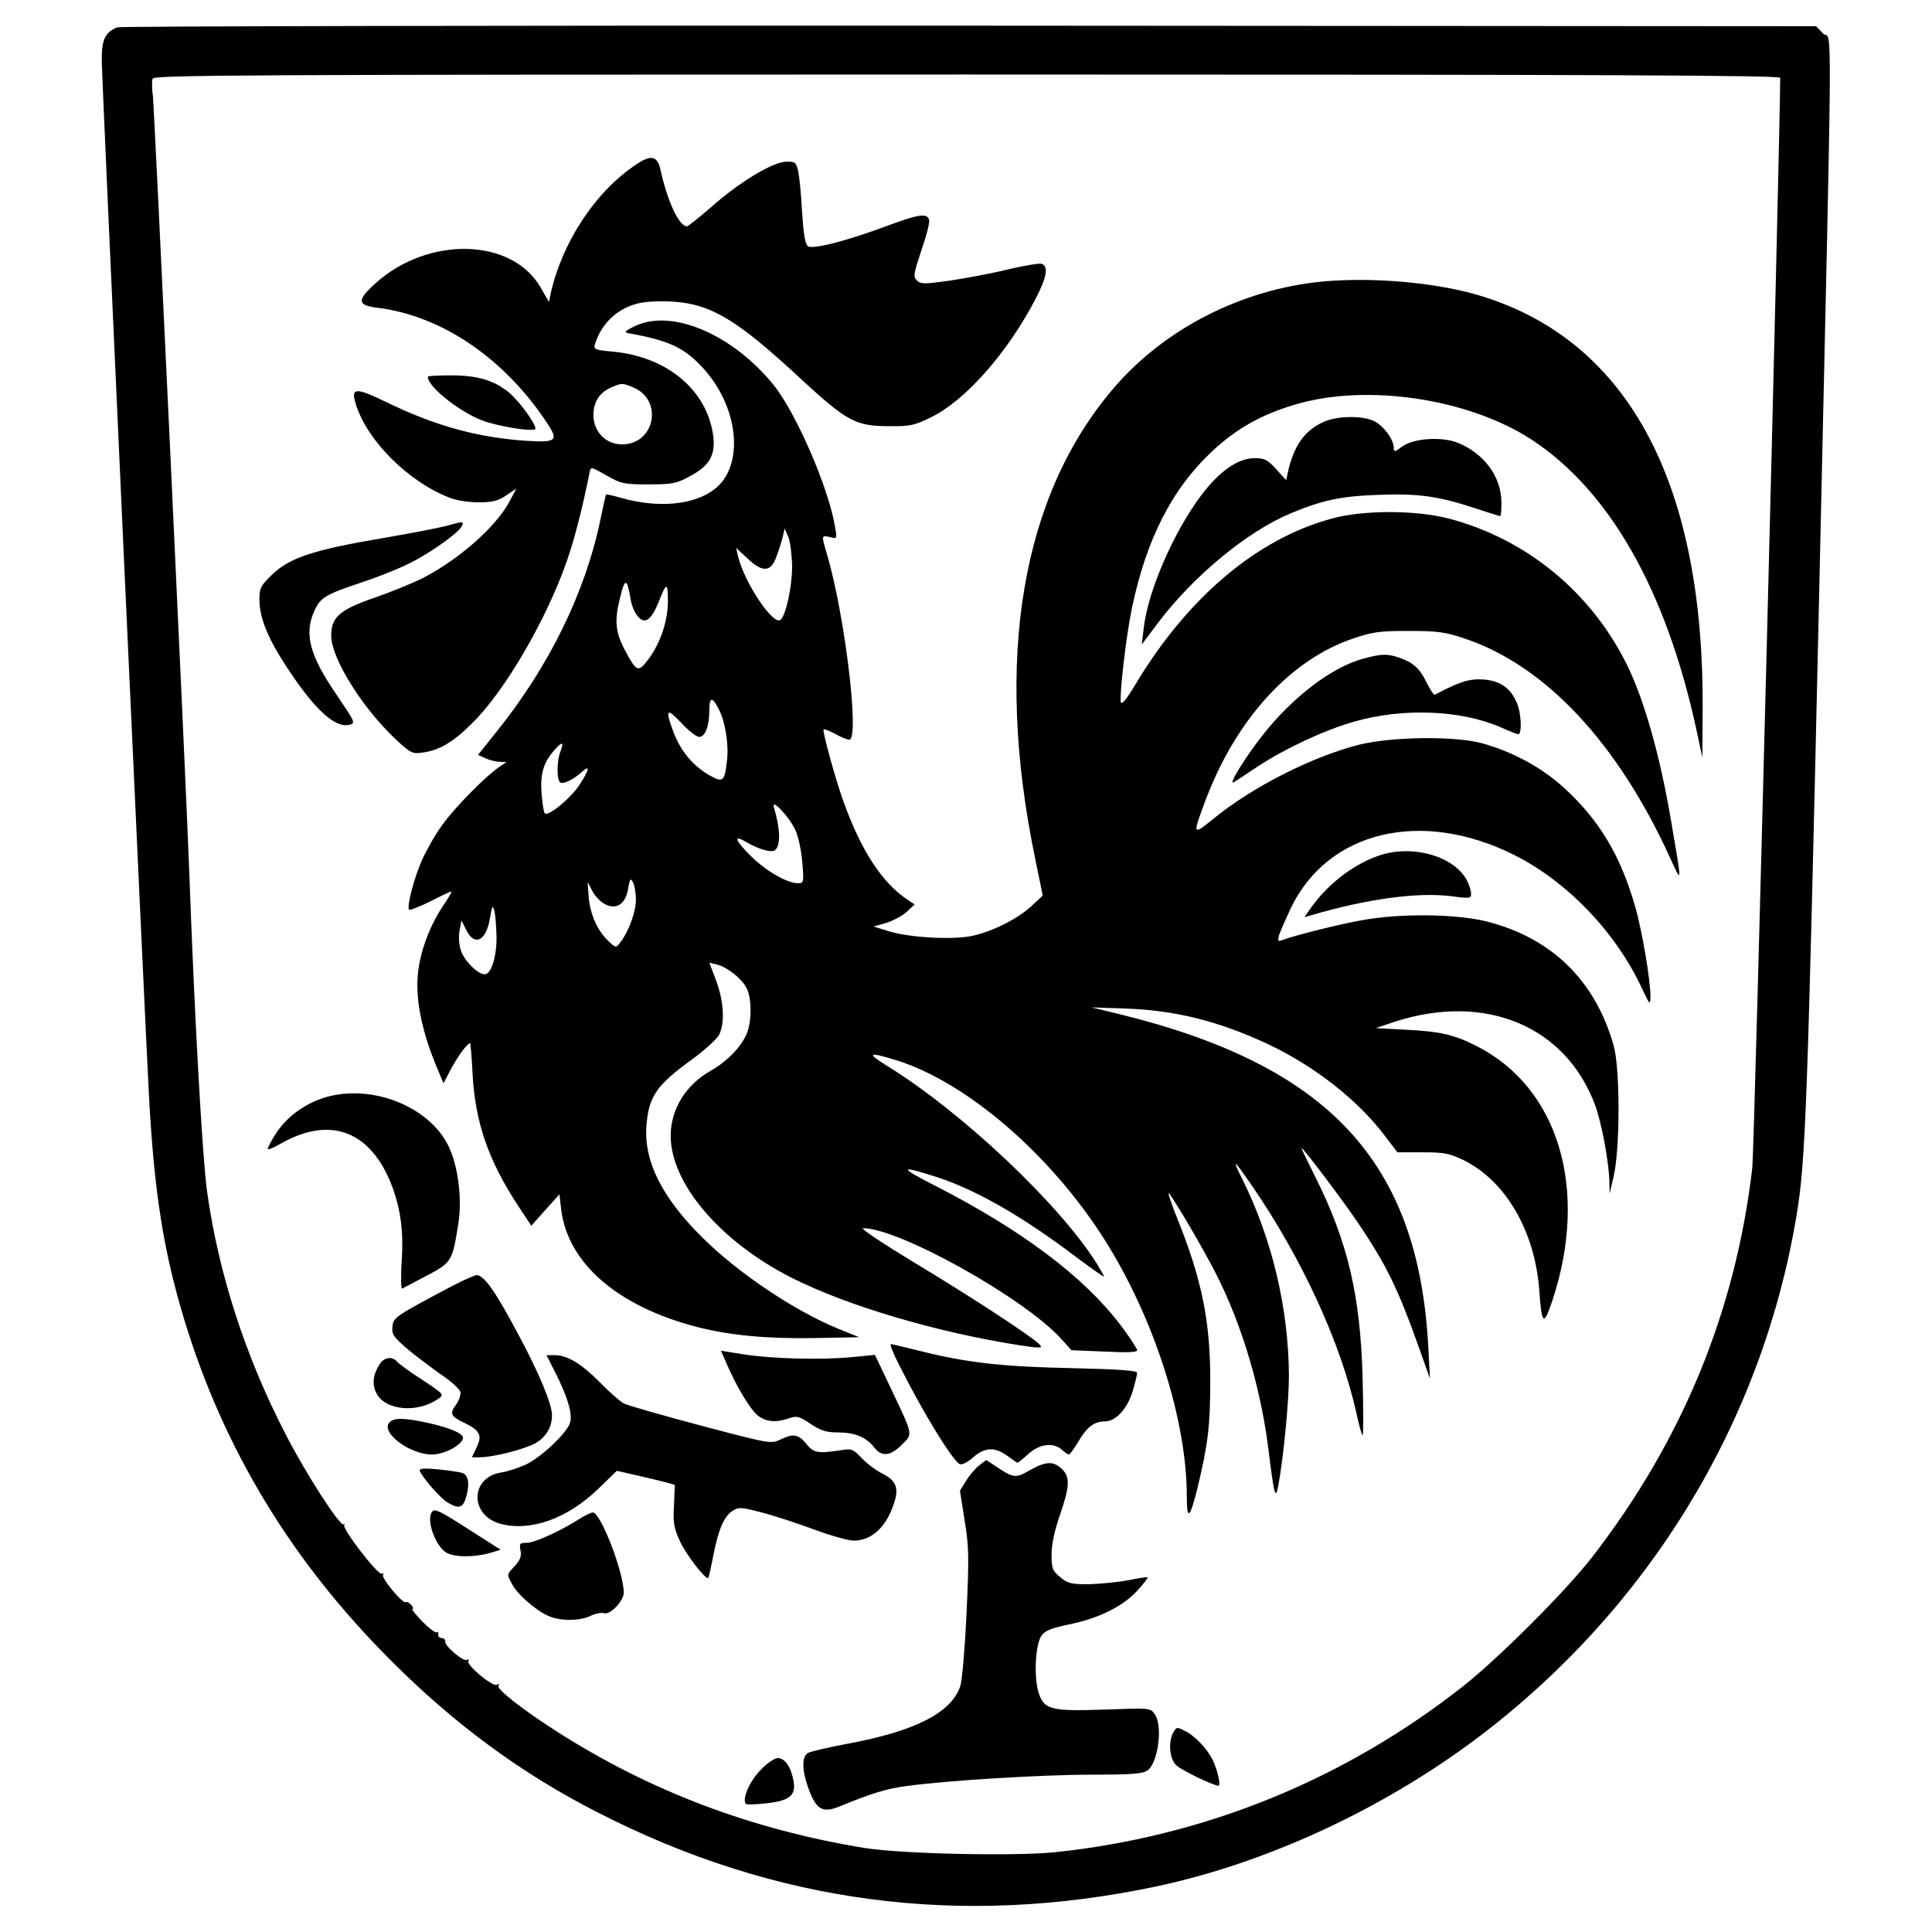 <svg version="1.0" xmlns="http://www.w3.org/2000/svg" width="933.333" height="933.333" viewBox="0 0 700 700" preserveAspectRatio="xMidYMid meet"><g fill="#000" stroke="none"><path d="M42.5 9.9c-4.6 1.9-5.8 4.6-5.6 12.8.1 8.5 15.4 342.5 17.1 374.8 1.9 34.8 5.3 56.3 13 81.4 14.3 46.6 38.9 87 74.5 122.6 23 23.1 47.4 41.1 75.1 55.2 64.2 32.9 131.3 41.8 202.3 26.8 40-8.5 81.9-27.9 116.5-53.9 61.9-46.7 103.2-114.3 115.6-189.7 3.2-19.4 3.9-37.9 8.1-223.9 5-223.1 4.8-200.6 1.5-203.8L658 9.5l-306.8-.2c-168.7-.1-307.6.2-308.7.6zM645 28.2c-.1 24.3-9.4 388.9-10.1 394.8-6 51.9-25.3 98.8-57.9 141-9.5 12.3-33.7 36.5-46.7 46.8-43 33.9-93.7 54.6-148.1 60.3-14.9 1.5-55.2.6-68.7-1.5-41.1-6.7-78-20.6-112-42.4-12.2-7.8-21.6-15.2-20.9-16.4.4-.7.3-.8-.5-.4-1.5 1-11.3-7.2-10.4-8.6.3-.7.1-.8-.5-.4-1.3.8-8.2-5.1-7.9-6.7.1-.6-.5-1.2-1.3-1.2s-1.4-.7-1.2-1.4c.1-.7-.1-1-.6-.7-.5.3-2.8-1.5-5.2-3.9-2.4-2.5-4-4.5-3.6-4.5.5 0 .3-.7-.4-1.5s-1.6-1.3-2-1c-1.1.7-9.1-9-8.2-9.9.4-.4.2-.6-.5-.4-1.5.4-14.4-16.3-13.6-17.7.4-.5.2-.6-.2-.2-1.2 1-13.8-18.5-21.2-33-14.5-28.1-24.2-58.2-28.3-87.8-1.7-12.7-4.5-62.1-6.5-117.5-1.4-37.1-12.6-274.9-13.1-279.2-.4-2.6-.4-5.4-.1-6.3.6-1.3 30.7-1.5 295.2-1.5 234.9 0 294.5.3 294.5 1.2z"/><path d="M230.5 59.6c-14.7 9.7-26.8 28.1-31 46.8l-.6 3-3-5.2c-10.3-18-40.7-18.8-59.8-1.6-6.9 6.2-6.7 8 .6 8.9 23.5 2.9 46.3 18.5 61.8 42.2 3.9 6 3 6.7-8 6-17.5-1.2-32.8-5.4-50.3-13.9-11.6-5.6-13.2-5.5-11.2.9 4.2 13.1 18.9 27.8 33.8 33.6 2.4 1 7 1.7 10.6 1.7 5.1 0 7-.5 10-2.5l3.7-2.5-2.6 4.9c-5.1 9.3-18.5 21-31.6 27.7-3.7 1.8-11.5 5-17.3 7-12.5 4.3-15.6 7-15.6 13.7 0 8.2 11.2 26.1 23.4 37.6 5.3 4.9 6 5.3 9.5 4.8 6.2-.8 11.2-3.7 18.2-10.7 11.9-11.7 26.8-37.4 34.2-58.5 2.9-8.3 5.7-19.3 8.3-32.2.4-2.3.4-2.3 6.2 1 5.3 3 6.3 3.2 15.2 3.2 8.4 0 10.1-.3 14.7-2.8 8-4.2 10.1-8.5 8.3-17.2-3.2-15.3-17.3-26.4-36-28.1-6.6-.6-7-.8-6.4-2.8 2.3-7.4 8.1-12.9 15.7-14.7 2.9-.7 8.2-.9 12.6-.6 13.9.9 23.4 6.7 46.6 28.3 16.3 15 19.5 16.8 31.5 16.8 7.8.1 9.2-.2 15.5-3.3 12.4-6.1 27.6-23.4 37.7-42.8 4.1-7.9 4.7-11.7 2.3-12.7-.9-.3-6.2.6-11.8 1.9-5.6 1.4-15.1 3.2-21.1 4.1-9.8 1.4-11 1.4-12.4 0-1.4-1.4-1.2-2.4 1.7-11.1 1.8-5.2 3.1-10.2 2.7-11-.8-2.3-3.9-1.8-14 1.9-15.3 5.8-28.3 9.1-29.9 7.8-1-.8-1.6-4.7-2.1-12.4-.3-6.2-1-12.9-1.4-14.8-.8-3.3-1.1-3.5-4.5-3.4-4.9.2-16.9 7.4-27.1 16.5-4.4 3.8-8.3 6.9-8.7 6.9-2.9 0-7.1-9.1-9.6-20.5-1.1-5-3.4-5.6-8.8-1.9zm-1 80.8c10.9 4.6 7.8 20.6-4.1 20.6-5.9 0-10.3-4.5-10.4-10.5 0-4.8 2.1-8.2 6.4-10.1 3.9-1.7 4-1.7 8.1 0z"/><path d="M479.2 102c-29.2 2.8-57.1 17-75.5 38.4-33.6 39-43.6 98.3-28.7 170.4l2.8 13.7-4.1 3.8c-5.1 4.7-14.1 9.2-21.5 10.8-7.2 1.5-22.8.6-30.2-1.7l-5.5-1.7 4.6-1.3c2.5-.8 5.9-2.6 7.4-4l2.9-2.7-2.4-1.6c-9.4-6.2-16.9-17.7-23.4-35.7-2.9-8-7.7-25.6-7.2-26.1.2-.3 2.1.5 4.2 1.6 2.1 1.2 4.4 2.1 5.1 2.1 3.9 0-1.7-46.1-8.2-67.6-1.9-6.5-1.9-6.5 1.2-5.8 2.6.7 2.6.6 1.9-3.4-2.2-14.1-14.1-41.5-22.3-51.7-14.8-18.3-36.6-27.6-49.9-21.5-3.7 1.7-4.4 2.4-2.9 2.7 14.6 2.6 20.2 5.1 26.9 12.3 13.4 14.3 15.5 35.9 4.4 44.3-7.4 5.7-20.4 6.9-33.7 3.1-2.9-.8-5.4-1.4-5.5-1.2-.2.2-1 4.1-2 8.8-5.5 26.7-18.7 53.6-38 77.5l-6.4 8 2.6 1.2c1.5.7 3.8 1.3 5.2 1.3l2.5.1-2.5 1.7c-4.9 3.3-16.3 14.8-20.6 20.9-2.5 3.3-5.7 9-7.3 12.5-3 6.5-5.8 17.4-4.9 18.4.3.3 3.8-1.1 7.7-3 3.9-2 7.3-3.6 7.6-3.6.3 0-.8 2-2.5 4.5-4.6 6.7-7.9 14.7-9.2 22.5-1.8 10.3.6 23 7 38l1.9 4.5 2.6-5c2.5-4.7 6-9.5 7-9.5.2 0 .6 4.8.9 10.7.9 17.8 5.7 31.8 16.8 48.6l4.5 6.8 5.1-5.7 5.1-5.7.6 5.3c2.3 19.7 20.6 35.5 49.7 42.9 11.9 3 25.2 4.2 42.4 3.9l15.9-.3-7.9-3.2c-15.7-6.5-35.9-20-48.8-32.8-14.6-14.4-21.3-27.6-20.4-40.4.8-10.8 3.5-14.8 16.6-24.3 4.5-3.3 8.9-7.3 9.7-8.8 2.2-4.3 1.8-12-1-19.6l-2.5-6.6 2.8.7c3.7.9 8.9 5 10.7 8.5 1.9 3.6 1.9 12 .1 16.4-2 4.9-7.1 10.1-13 13.5-9.1 5.1-14.6 14-14.6 23.6 0 17.3 18 38.4 43.9 51.5 20.3 10.2 52.4 19.7 82.4 24.4 7.3 1.1 8.5 1.1 7.6 0-2.1-2.6-25.4-17.8-45.9-30.1-11.2-6.8-19.5-12.3-18.3-12.3 13.1 0 58.4 25.3 71.8 40.1l3.7 4.1 11.9.5c8.2.4 11.9.3 11.9-.5 0-.6-2.7-4.7-6-9.1-13.3-17.5-35.6-34.3-67-50.4-13.6-6.9-13.4-7.7.8-3.1 14.2 4.7 30.8 14.2 50.3 29 5.5 4.1 9.9 7.2 9.9 6.9 0-.3-1.2-2.4-2.7-4.8-13.5-21.5-48.7-54.7-75.7-71.4-7.8-4.8-7.1-5.3 3-2.2 25.4 7.8 56 34.1 75.5 64.9 18 28.3 29.9 65.5 29.9 93.1 0 9.1 1.1 8.2 3.9-3.1 3.8-15.8 4.6-22.4 4.6-39 0-21.4-3.1-36.7-12.1-58.9-1.9-4.7-3.2-8.6-3-8.8.3-.4 8.8 13.6 14.8 24.7 10.6 19.2 18.2 43.5 21.3 67.5 2.2 17.8 2.6 19.2 3.7 13.5 1.8-9.8 3.8-30 3.8-39.5-.1-24.3-6.1-49.7-17-71.5-3.7-7.4-3.1-7.1 3.2 2 18.5 26.8 32.6 57.5 38.3 83.2.9 4.3 1.9 7.8 2.2 7.8.3 0 .3-9.3 0-20.7-.8-30-5.4-49.4-17.1-72.8-2.9-5.8-5.2-10.5-5-10.5.7 0 14.9 18.9 20.4 27 10.5 15.6 14.6 24.1 22.2 45.5l3.9 11-.6-11.3C514 420.9 481.4 385.9 405 367.3l-9.5-2.3 12 .4c18.3.6 34.2 4.6 52.1 13 16.9 8 32.5 20.3 42.3 33.3l4.4 5.8h9.1c7.9 0 9.8.4 14.8 2.8 15.3 7.5 25.9 25.7 27.5 47.1.9 12.7 1.6 13.2 4.7 4 13.4-40.3 2.4-77.3-27.4-92.4-8.1-4.1-13.1-5.3-25.5-5.9l-11-.6 6.8-2.3c32.8-10.6 61.9 1.5 72.6 30.1 2.4 6.5 5 20.5 5.2 27.6l.1 4.6 1.5-6.5c2.3-10.1 2.3-38.7 0-47-6.6-23.7-22.6-39.3-46.3-45.2-11.1-2.7-31.3-2.9-44.9-.4-8.5 1.5-24.7 5.6-28.9 7.2-1.6.6-1.7.4-1.2-1.7.4-1.3 2.4-5.8 4.3-9.9 13.5-28 47.3-36 80.8-19.3 19.4 9.7 37.1 28.2 46.5 48.6 2.8 5.9 2.9 6 3 2.8 0-5.9-3-23.9-5.6-32.8-5.2-18.1-12.7-30.7-25-42.2-8.4-7.8-18.7-13.5-30.4-16.8-9.9-2.7-32.5-2.4-44.5.5-16.9 4.3-38.4 15.1-52.8 26.8-7.6 6.2-7.7 6.1-3-6.4 11-29.5 30.9-51.3 53.7-58.9 7-2.4 9.7-2.7 20.1-2.7 10.2 0 13.2.4 20 2.7 29.3 9.7 55.6 37.8 74.6 79.5 4.4 9.6 4.4 10.2.4-13.2-4-23.8-9.9-44.5-16.2-57.1-13.1-26.2-36.3-45.2-64.3-52.6-11.8-3.1-31-3.2-42.5 0-27.1 7.3-52.4 28.7-71.3 60.4-3 5-4.8 7.2-5.1 6.1-.5-2.8 1.8-23.1 3.9-33.5 5.2-25.3 14.6-43.8 29.3-57.5 8.8-8.2 17.9-13.3 30.2-16.9 25.8-7.6 62.5-2.1 85.3 12.7 28.2 18.4 48.7 54.3 59.7 104.5l2.3 10.8.1-18.5c.3-82.8-28.1-134.1-82.8-149.5-15.6-4.3-37.4-6.1-54.9-4.5zM287 205.1c0 7.2-2.1 17.3-4.1 19.4-2.5 2.6-13.2-13.3-15.5-23l-.7-3 4 3.7c5.5 5.3 8.6 5.2 10.6-.5.9-2.3 1.9-5.6 2.3-7.2l.7-3 1.3 3c.7 1.6 1.3 6.4 1.4 10.6zm-58.5 12.1c.3 2 1.4 4.7 2.5 6 2.6 3.2 4.9 1.6 7.6-5 2.9-7.4 3.4-7.4 3.4-.1-.1 7.2-2.8 15.2-7.4 21.2-3.3 4.3-4 4-7.8-3s-4.3-11.1-2.2-19.5c1.8-7.6 2.6-7.5 3.9.4zm32 39.9c2.3 4.4 3.6 12.8 2.9 18.5-.9 7.8-1.4 8.1-6.7 5.1-5.8-3.4-10.2-8.8-12.7-15.5-3.1-8.2-2.5-9 2.8-3.3 2.6 2.8 5.6 5.1 6.5 5.1 2.2 0 3.7-3.9 3.7-9.6 0-5 1.1-5.1 3.5-.3zM203 272.4c-1.3 3.5-1.3 10.3 0 11.1 1.2.7 4.7-1 7.8-3.8 3.2-2.9 2.7-.7-1 4.9-3.3 4.9-11.2 11.3-12.4 10.1-.4-.3-.9-3.7-1.2-7.5-.5-7.2.8-11.2 5.1-15.9 2.5-2.8 3.1-2.4 1.7 1.1zm85.2 28.4c1.1 2.4 2.2 7.7 2.5 11.8.6 7.1.5 7.4-1.6 7.4-3.9 0-11.5-4.4-16.8-9.6-6.1-6-6.8-8.2-1.9-5.3 4.2 2.5 9 3.9 10.3 3 2.2-1.5 2.1-7.6-.3-15.6-1.1-3.6 5.7 3.6 7.8 8.3zM230.4 326c0 4.4-2.6 11.5-5.7 15.5-1.5 2-1.6 2-4.2-.5-4-3.7-6.6-9.5-7.2-15.9l-.4-5.6 1.7 3.3c.9 1.8 3 4 4.6 4.8 4.2 2.2 7.5-.1 8.4-5.7.6-3.5.8-3.9 1.7-2.3.6 1.1 1.1 3.9 1.1 6.4zm-50.5 13.3c.1 7.3-1.9 13.7-4.3 13.7-2.5 0-7.4-4.9-8.6-8.6-.7-2.1-.9-5.1-.5-7.2l.7-3.7 1.6 3.2c3.1 6.5 7.5 4.3 8.8-4.5.7-4.1.9-4.4 1.5-2.2.4 1.4.7 5.6.8 9.3zM155 136.5c0 3.9 12.9 13.8 21.3 16.4 7.4 2.2 17.7 3.6 17.7 2.4 0-2-6-10.1-9.6-13.1-5.4-4.4-11.3-6.2-21.1-6.2-4.6 0-8.3.2-8.3.5z"/><path d="M479.5 152.9c-6.9 3.1-10.8 8.7-12.9 18.3l-.6 2.8-3.6-4c-3.2-3.5-4.2-4-7.9-4-5.9 0-12.7 4.7-19.3 13.5-10 13.3-19.3 34.7-20.8 48.1l-.7 5.9 6-8c12.9-17 32.2-32.9 47.9-39.5 11.6-4.8 18.1-6.2 31.6-6.7 14.4-.6 22.2.5 35.1 4.8 4.9 1.6 9 2.9 9.3 2.9.2 0 .4-2.2.4-4.8 0-9.4-6.2-17.9-15.9-21.8-5.8-2.3-16-1.6-20.1 1.4-2.7 2-3 2.1-3 .5 0-3.2-4-8.4-7.5-9.9-4.7-1.9-13.2-1.7-18 .5zm-318 37.7c-2.7.7-13.1 2.7-23 4.4-24.9 4.2-33.5 7.1-39.7 13-4.4 4.2-4.8 5-4.8 9.3 0 6.5 3.1 14.2 10.1 24.7 9.9 15.1 17.3 21.9 22.5 20.6 2.3-.6 2.1-.9-4.6-10.8-9.8-14.3-11.9-22-8.1-30.5 2.2-4.8 4-5.9 16.9-10.2 5.2-1.7 12.6-4.6 16.5-6.5 7.6-3.5 19.1-11.6 20.1-14.1.6-1.7.6-1.7-5.9.1zm332.6 48c-11.3 3-25.2 13.5-36.1 27.1-6.6 8.3-13.4 19.2-10.9 17.7.8-.5 4.6-3 8.6-5.7 9.9-6.5 24-13.1 34.8-16.2 17.7-5.1 38.8-4.3 53.2 2 3.1 1.4 5.9 2.5 6.4 2.5 1.4 0 1.1-7.7-.5-11.3-2.3-5.4-5.9-8-12-8.5-5.1-.4-8.9.8-17.7 5.5-.4.2-1.6-1.6-2.8-4-2.6-5.4-4.8-7.5-9.8-9.3-4.7-1.6-6.4-1.6-13.2.2zm7.1 70.9c-9.5 2.7-19.7 10.2-26.2 19.4l-2.4 3.4 2.5-.7c20.4-6 38.7-8.4 50.7-6.9 6.7.9 7.2.8 7.2-.9 0-1.1-.7-3.2-1.5-4.8-4.4-8.4-18.4-12.8-30.3-9.5zm-381.5 87.6c-8.1 1.9-15.6 7.1-19.8 13.7-1.6 2.5-2.9 5-2.9 5.4 0 .5 1.9-.2 4.3-1.6 18.2-10.6 33.1-5 40.8 15.3 3.1 8.4 4.2 16.5 3.4 27.5-.3 5.4-.2 9.6.2 9.5.4-.2 4.4-2.3 8.9-4.7 9.1-4.8 9.3-5.1 11.5-19.1 1.3-8.7 0-19.7-3.2-27-6.2-14.2-26.2-23-43.2-19zm44.2 68.8c-20.9 11.1-21.4 11.4-21.7 14.8-.3 2.7.4 3.7 5 7.7 2.9 2.5 8.5 6.7 12.3 9.4 3.9 2.6 7.2 5.6 7.3 6.6.2 1-.5 3.1-1.6 4.6-2.4 3.2-1.9 4.2 3.2 6.6 5.5 2.7 6.4 4.5 4.3 8.8L171 528h2.8c5 0 16.2-2.9 20.2-5.1 3.8-2.2 6-5.8 6-10.1 0-4-4.5-15-12.3-29.5-8.1-15.2-12.3-21.3-15-21.3-.7 0-4.7 1.8-8.8 3.9zm161.7 28.3c8.9 17.8 19.7 35.3 22.2 36.3.8.3 3-.8 4.8-2.5 4.3-3.7 7.9-3.8 12.4-.5 1.9 1.4 3.5 2.5 3.7 2.5.1 0 1.9-1.4 3.9-3.2 4.1-3.7 9.1-4.3 12.2-1.5 1 .9 2.1 1.7 2.5 1.7.3 0 1.8-2 3.3-4.5 3.1-5.4 5.8-7.5 9.7-7.5 4 0 8.2-4.6 10.1-11 .9-3 1.6-5.9 1.6-6.6 0-.8-6.3-1.3-23.7-1.7-25.1-.5-38.3-2-55.3-6.3-5.2-1.3-9.8-2.4-10.2-2.4-.5 0 .8 3.3 2.8 7.2zm-62.4-.3c3.4 8.1 8.7 16.9 11.4 19 3 2.3 6.5 2.6 11.2 1 2.9-1 3.7-.8 7.9 2 3.7 2.5 5.7 3.1 10 3.1 6 0 10.2 1.7 13.1 5.5 2.7 3.4 5.8 3.1 9.9-1 4.1-4.1 4.3-3.1-3.8-20.2l-5.9-12.4-8.2.8c-11 1.1-29.4.6-39.4-1l-8.2-1.3 2 4.5z"/><path d="M201.4 497.7c4.3 8.6 6 14.4 5.2 17.6-.9 3.7-10.7 12.9-16.2 15.4-2.7 1.2-6.6 2.5-8.8 2.8-11.3 1.8-11.5 15.5-.3 18.6 10.9 2.9 24.2-1.8 35.5-12.7l6.7-6.5 7 1.6c3.9.9 8.6 2 10.5 2.5l3.5 1-.3 7.4c-.4 6.3 0 8.3 2.1 12.9 2.2 4.9 9.5 14.3 10.3 13.4.2-.2 1-3.7 1.8-7.9 1.9-9.6 3.8-14.2 6.9-16.3 2.3-1.5 3-1.5 10.3.4 4.4 1.1 12.9 3.9 18.9 6.1 6.1 2.3 12.6 4.1 14.6 4.2 6.6.1 12-4.8 14.8-13.5 1.9-5.5.8-8.3-4.2-10.8-2.3-1.1-5.7-3.7-7.5-5.6-3.2-3.4-3.6-3.5-8-2.8-8 1.2-9.4.9-12.1-2.4-2.9-3.5-4.6-3.8-9.4-1.5-3.3 1.6-3.9 1.5-28.8-5.1-14-3.7-26.5-7.3-27.9-8-1.4-.8-5.2-4.1-8.5-7.5-6.7-6.8-11.9-10-16.5-10h-3l3.4 6.7zm-63.8-3.5c-2.5 3.9-2.9 7.4-1.2 10.6 3.2 6.3 14.9 7.3 22.4 2 2.2-1.5 2.1-1.6-5.7-6.8-4.4-2.8-8.5-5.8-9.2-6.6-1.7-2.1-4.7-1.7-6.3.8zm3.4 21.3c-3 3.7 7.6 11.5 15.5 11.5 4.2 0 10.4-3.1 11.2-5.7.6-1.7-4-3.8-12.4-5.7-9-2-12.7-2-14.3-.1zM354.7 531c-1.4 1.1-3.5 3.6-4.7 5.6l-2.2 3.5 1.7 10.8c1.6 9.6 1.6 13.4.7 33.7-.6 12.6-1.6 24.5-2.3 26.4-3.3 9.7-16.6 16.4-41.9 21-6.3 1.2-12.2 2.6-13.2 3.1-2.4 1.3-2.3 6.4.3 13.4 2.7 7.2 5.1 8.5 11.1 6 11.4-4.7 17.2-6.5 24.4-7.4 14.6-2 48.8-4.1 66.9-4.1 14.2 0 18.5-.3 20.2-1.5 3.9-2.7 5.7-16.1 2.7-20.4-1.6-2.3-1.7-2.3-17.8-1.7-20 .7-22.4.1-24.4-6.4-1.6-5.6-1.1-17 1.1-20.3 1.2-1.8 3.3-2.7 9.8-4.1 11-2.2 19.6-6.5 24.9-12.2 2.3-2.5 4-4.7 3.8-4.9-.1-.2-3.4.3-7.3 1.1-3.8.7-10.2 1.3-14.2 1.4-6.3 0-7.5-.3-10.2-2.6-2.8-2.3-3.1-3.1-3.1-8.2 0-3.7 1.1-8.7 3-14.2 3.6-10.4 3.8-13.9.7-16.8-3.1-2.9-5.7-2.8-11.6.5-5.2 3-5.9 2.9-12.7-1.7l-3.1-2-2.6 2zm-202.6 1.9c.8 2.3 7.5 10 10.1 11.5 4.2 2.5 5.6 2 6.8-2.4 1.2-4.5.7-7.5-1.4-8.3-.8-.3-4.7-.9-8.6-1.3-5.3-.5-7.2-.4-6.9.5zm4.6 14.7c-2.6 2.6 1.1 13 5.3 15.1 3.1 1.6 10.2 1.5 15.4 0l4-1.2-10.5-6.7c-11.5-7.4-13.2-8.2-14.2-7.2z"/><path d="M209.5 550.6c-6.8 4.3-15.9 8.4-18.7 8.4-2.5 0-2.7.3-2.2 2.8.4 2-.1 3.4-2 5.5-3.1 3.3-3 3-1.1 6.6 1.7 3.5 8.4 9.4 13 11.5 4.2 2 11.7 2 15.6 0 1.6-.8 3.8-1.2 4.8-.9 2.2.7 7.1-4.5 7.1-7.4 0-7.5-8.4-29.1-11.2-29.1-.7 0-3.1 1.2-5.3 2.6zM425 627.9c-1.8 3.5-1.2 9.6 1.3 11.8 2 1.8 13.4 7.3 15.2 7.3.9 0-.4-5.9-2.2-9.5-2-3.9-6.1-8.3-9.5-10.1-3.4-1.8-3.5-1.8-4.8.5zm-149.6 13.6c-3.9 4-6.7 10.6-5.1 12.1.2.3 3.5.2 7.2-.2 8.6-.9 11-2.9 10-8.2-.9-5-3.1-8.2-5.7-8.2-1.2 0-4 1.9-6.4 4.5z"/></g></svg>